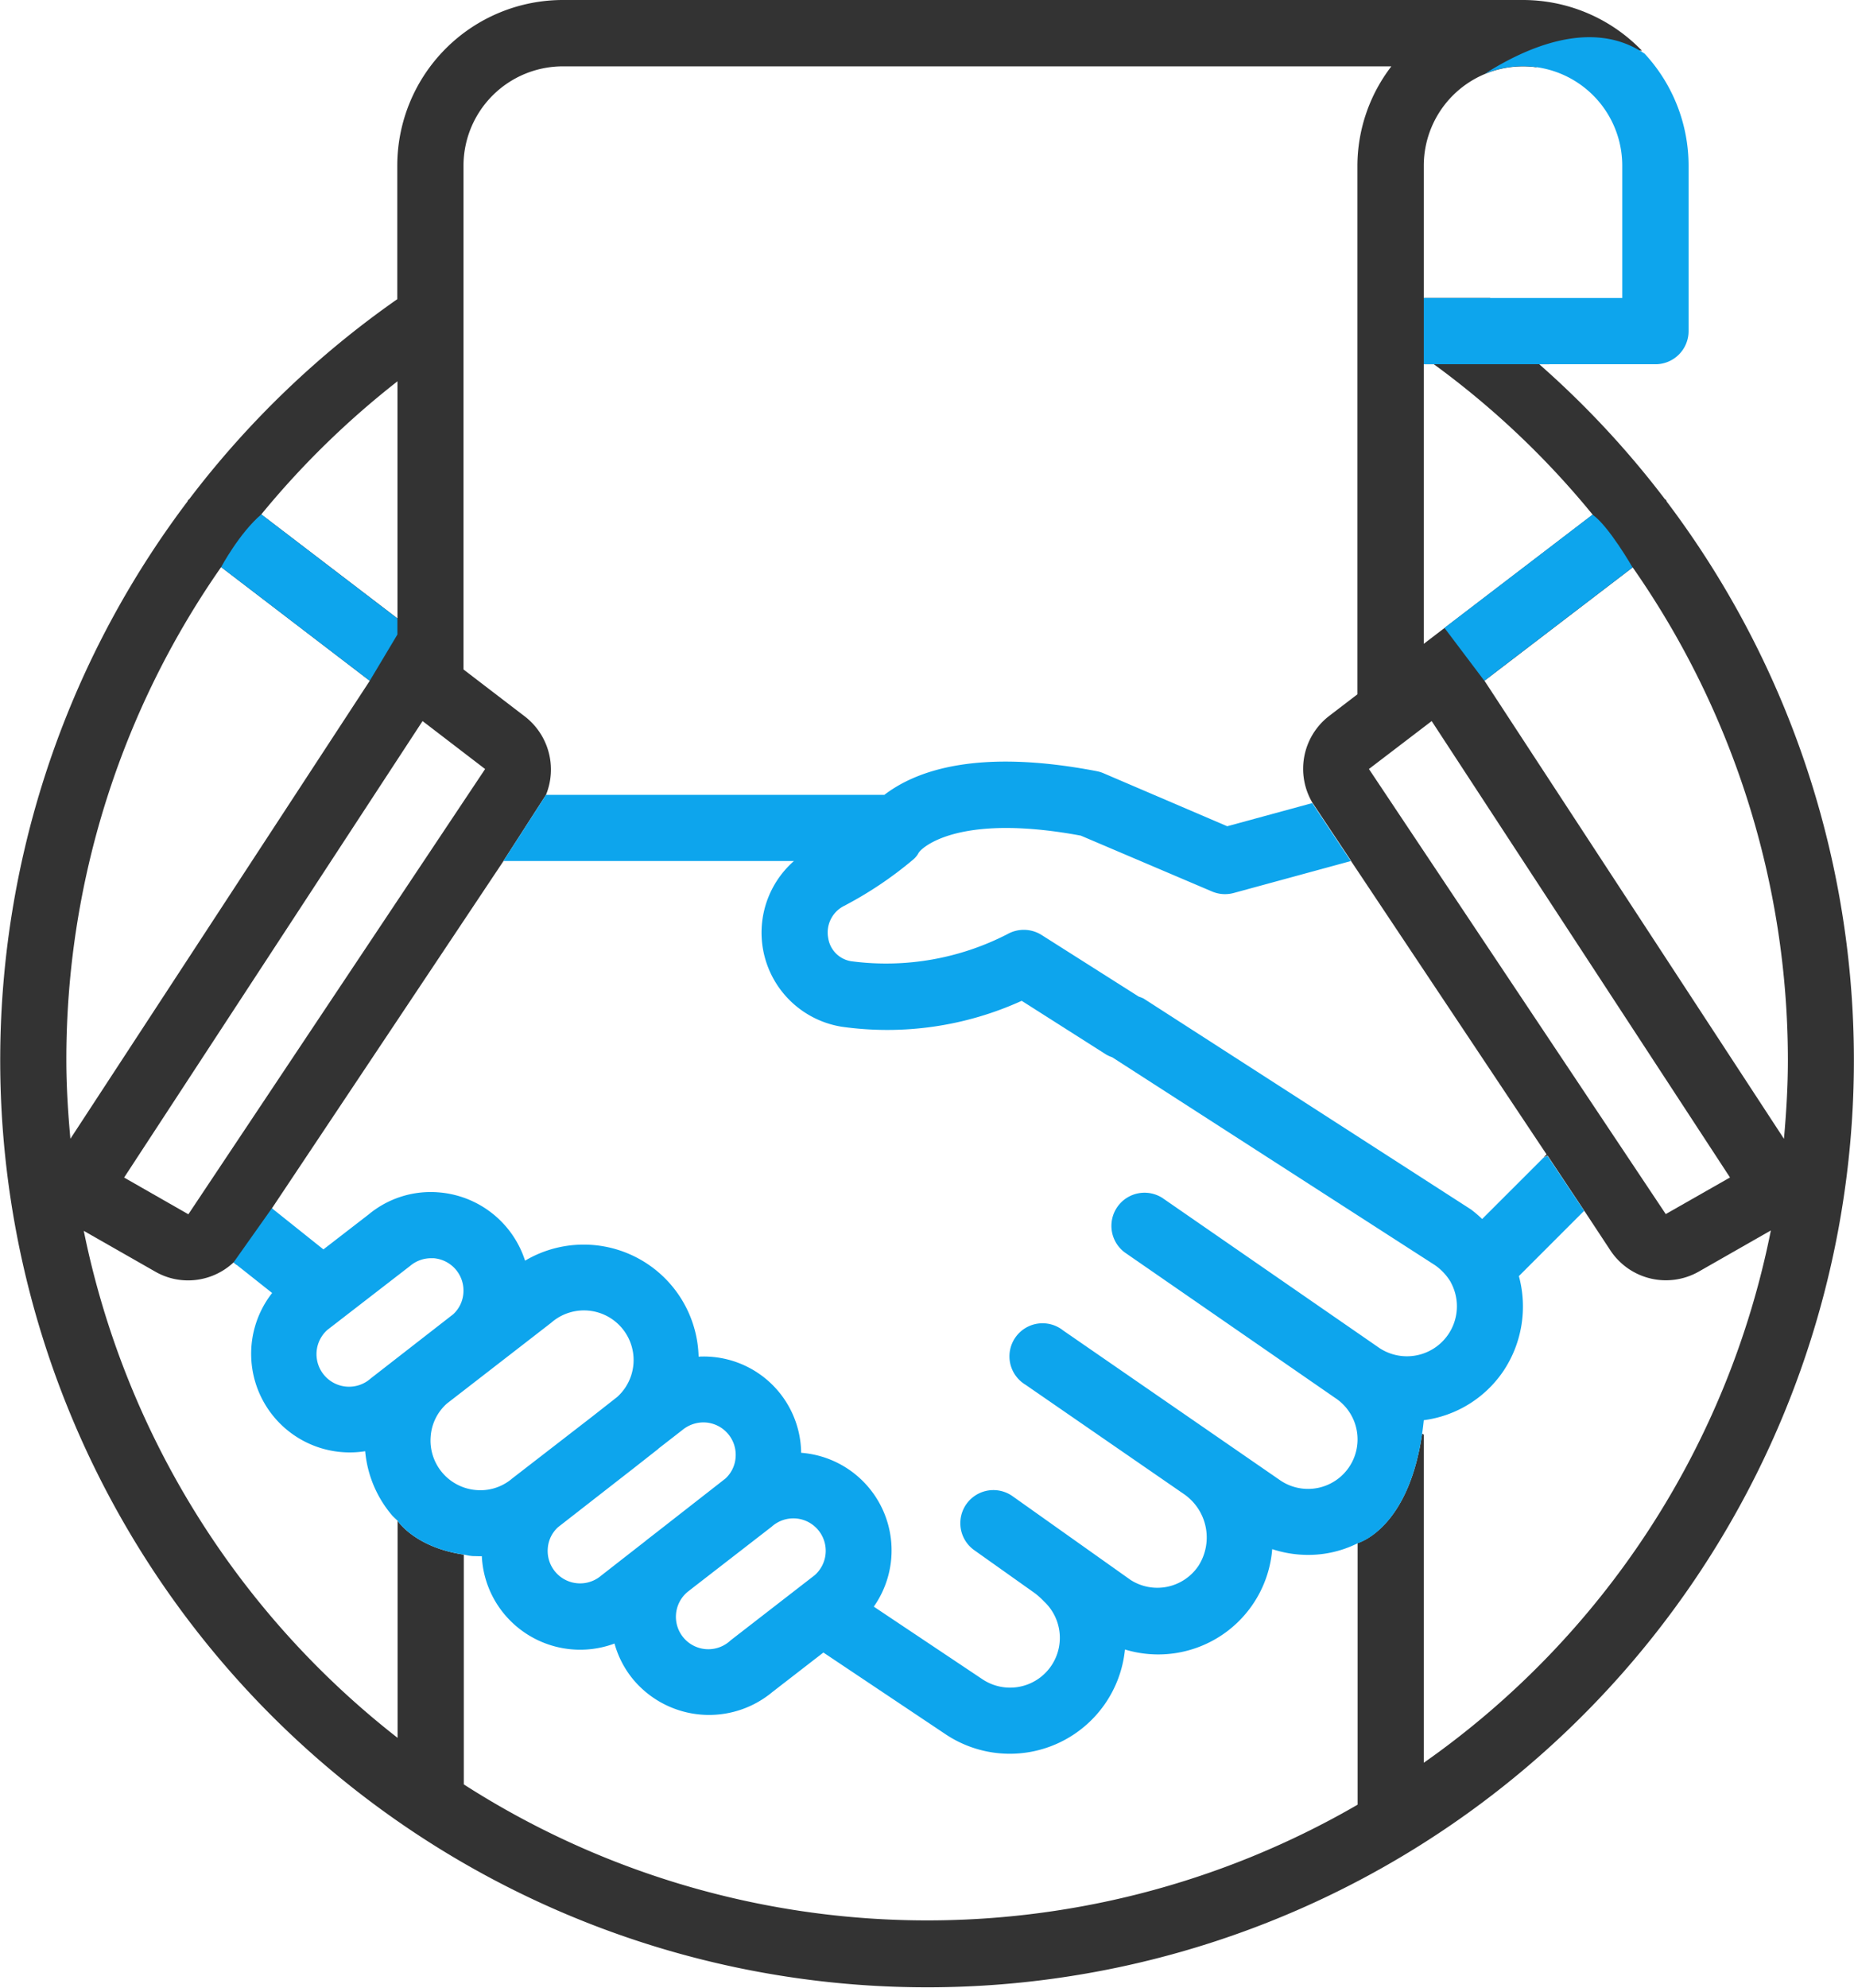 <svg xmlns="http://www.w3.org/2000/svg" viewBox="0 0 470.08 503.84"><defs><style>.cls-1{fill:#333;}.cls-2{fill:#0da5ed;}</style></defs><g id="레이어_2" data-name="레이어 2"><g id="Layer_1" data-name="Layer 1"><path class="cls-1" d="M422.68,127.28c-.11-.16-.13-.36-.25-.52s-.23-.17-.33-.28a234.36,234.36,0,0,0-31.82-34.15h2.52l-.47-.26a16.36,16.36,0,0,1-5.14-4.81c-.55-.31-1.09-.63-1.65-.93a15.45,15.45,0,0,1-7.71-10.79H361V42h0a25.18,25.18,0,0,1,25.18-25.18,25.45,25.45,0,0,1,3.28.22l.3-.15c7.82-3.4,17.61-5.32,26.59-4A41.87,41.87,0,0,0,386.14,0H142.73a42,42,0,0,0-42,42V75.84A235.86,235.86,0,0,0,48,126.5c-.09.1-.22.15-.3.26s-.11.27-.2.4a235,235,0,1,0,375.2.12ZM361,92.33h2.55a217.2,217.2,0,0,1,40.27,38.13L361,163.2Zm2,90.45,75.64,115.69-16.29,9.28L347.09,194.93Zm-255.86,0L123,194.94,47.76,307.8l-16.29-9.31Zm-6.36-86.13v60.11L66.25,130.39A219.27,219.27,0,0,1,100.76,96.67ZM16.82,268.59A217.92,217.92,0,0,1,56.07,143.75l37.68,28.82L17.85,288.66C17.24,282,16.82,275.34,16.82,268.59ZM361,446.83V363.64c-.15-.07-.29-.15-.43-.23-3.52,24.34-16.36,27.73-16.36,27.73a29.32,29.32,0,0,1-6.15,2.21v0a29.2,29.2,0,0,0,6.16-2.21v66.32h0a217.57,217.57,0,0,1-226.62-5.14V394.07c.59.08,1.16.27,1.76.32.37,0,.73,0,1.09.05v0c-.36,0-.72,0-1.09-.05-.6-.05-1.17-.23-1.76-.32-12.41-1.83-16.79-8.57-16.79-8.57-.31-.32-.63-.61-1-.91h0c.32.31.66.6,1,.93v55A218,218,0,0,1,21.24,312L39.47,322.4a16.62,16.62,0,0,0,8.24,2.16A16.86,16.86,0,0,0,59.22,320l2,1.59,0,0-1.25-1,9.26-14.06-.29-.23,58.69-88h4.87l0,0h-4.89l10.81-16.79h0a17,17,0,0,0-5.23-19.81l-15.67-12V42h0a25.2,25.2,0,0,1,25.18-25.18H352.78A41.49,41.49,0,0,0,344.17,42V176l-7.34,5.62a16.9,16.9,0,0,0-4.09,21.82h0l9.83,14.77-.06,0,0-.06-6.18,1.69,0,0,6.16-1.68,49.64,74.46-.74.74c.33-.13.66-.27,1-.43l9.26,13.91-2.36,2.36v0l2.36-2.36L408.34,317a16.87,16.87,0,0,0,22.33,5.36L449,311.9A216.46,216.46,0,0,1,361,446.83Zm15.39-274.27,37.58-28.73a218.27,218.27,0,0,1,39.35,124.76c0,6.76-.41,13.45-1,20.08Z"/><path class="cls-2" d="M117.55,394.06c.59.08,1.16.27,1.76.32.84.07,1.67.1,2.49.1.13,0,.25,0,.37,0A24.74,24.74,0,0,0,128,409.31h0a25,25,0,0,0,27.81,7.3,24.52,24.52,0,0,0,4.88,9.28h0a25.08,25.08,0,0,0,35.16,3l12.92-10,31,20.73a29.33,29.33,0,0,0,45.46-21.5,29,29,0,0,0,37.34-25.44,29.05,29.05,0,0,0,9,1.46,27.86,27.86,0,0,0,12.66-2.95S358.22,387.46,361,360a28.9,28.9,0,0,0,20.23-12.53,29.46,29.46,0,0,0,3.88-24l16.55-16.55L392.36,293c-.34.16-.68.31-1,.45L375.8,309a31.13,31.13,0,0,0-2.83-2.42l-83-53.46a7.65,7.65,0,0,0-1.2-.47L264.09,237a8.46,8.46,0,0,0-8.66-.21,67.26,67.26,0,0,1-39.28,6.91,7,7,0,0,1-6.16-5.92,7.55,7.55,0,0,1,3.93-8.1,96.12,96.12,0,0,0,17.62-11.8,5.64,5.64,0,0,0,1.4-1.75,5.6,5.6,0,0,1,.89-.93c2.46-2.1,12.6-8.5,40.21-3.38l33.27,14.16a8.42,8.42,0,0,0,5.49.38l29.68-8.09,0,.06.06,0-9.83-14.76-21.55,5.87L279.78,196a8.35,8.35,0,0,0-1.7-.52c-30.11-5.78-45.74-.21-53.85,6H138.44l-10.81,16.78H201.3a24.16,24.16,0,0,0,12.12,42,82.35,82.35,0,0,0,45.63-6.57l21.4,13.61A8.33,8.33,0,0,0,282,268l81.8,52.68a13.79,13.79,0,0,1,4,4.26l.13.27a12.67,12.67,0,0,1-18,16.61l-.11-.07-55.08-38.08a8.4,8.4,0,0,0-9.55,13.81l53.39,36.91a12.55,12.55,0,0,1-13.85,20.94l-55.16-38.07A8.39,8.39,0,1,0,260,351l40.29,27.8a13.36,13.36,0,0,1,3.62,18.05,12.56,12.56,0,0,1-17.25,3.64l-30-21.28A8.39,8.39,0,0,0,247,392.93l15.5,11a20.89,20.89,0,0,1,2.2,2A12.62,12.62,0,0,1,249,425.6l-27.45-18.34a24.81,24.81,0,0,0-18.42-39,24.69,24.69,0,0,0-26-24.37,29.15,29.15,0,0,0-44-24.33,25.07,25.07,0,0,0-21.75-17.3,24.62,24.62,0,0,0-17.93,5.6L82,316.7,68.94,306.27,59.22,320,69,327.75a25,25,0,0,0,23.59,40.11,29.1,29.1,0,0,0,6.79,16.23c.43.51,1,.91,1.43,1.39C100.76,385.48,105.14,392.22,117.55,394.06Zm86.19-8.76a8.23,8.23,0,0,1,2.81,14l-21.3,16.5a8.22,8.22,0,1,1-10.93-12.27l2.22-1.73L195.65,387A8.22,8.22,0,0,1,203.74,385.3Zm-36.87-18,.19-.19L173,362.5a8.39,8.39,0,0,1,6-1.92,8.22,8.22,0,0,1,7.51,8.87,8,8,0,0,1-2.62,5.37l-17.66,13.79-2.41,1.87-.05.06-11.38,8.88a8.22,8.22,0,0,1-13.5-6.95,8,8,0,0,1,2.62-5.37l19.25-15Zm-27.12-32a12.59,12.59,0,0,1,16.75,18.8l-6.37,5-20.25,15.66a12.39,12.39,0,0,1-9.18,2.94,12.59,12.59,0,0,1-11.5-13.59,12.32,12.32,0,0,1,4.11-8.33ZM94,349.41A8.22,8.22,0,0,1,83,337.11l21-16.23a8.19,8.19,0,0,1,5.29-1.94q.34,0,.69,0a8.22,8.22,0,0,1,7.51,8.86,8.05,8.05,0,0,1-2.59,5.35Z"/><path class="cls-2" d="M413.93,143.83s-6.06-10.56-10.15-13.37l-37.54,28.7,10.11,13.4Z"/><path class="cls-2" d="M93.75,172.57,56.07,143.75s4.58-8.58,10.18-13.36l34.51,26.39v4.06Z"/><polygon class="cls-2" points="366.66 26.01 366.66 26.01 366.66 26 366.66 26.01"/><path class="cls-2" d="M376.47,18.71A25.2,25.2,0,0,1,411.32,42V75.54H361V92.47h0v-.14h58.75a8.4,8.4,0,0,0,8.39-8.4V42A41.83,41.83,0,0,0,417,13.61C403.67,4.55,386.89,12.06,376.47,18.71Z"/></g></g></svg>